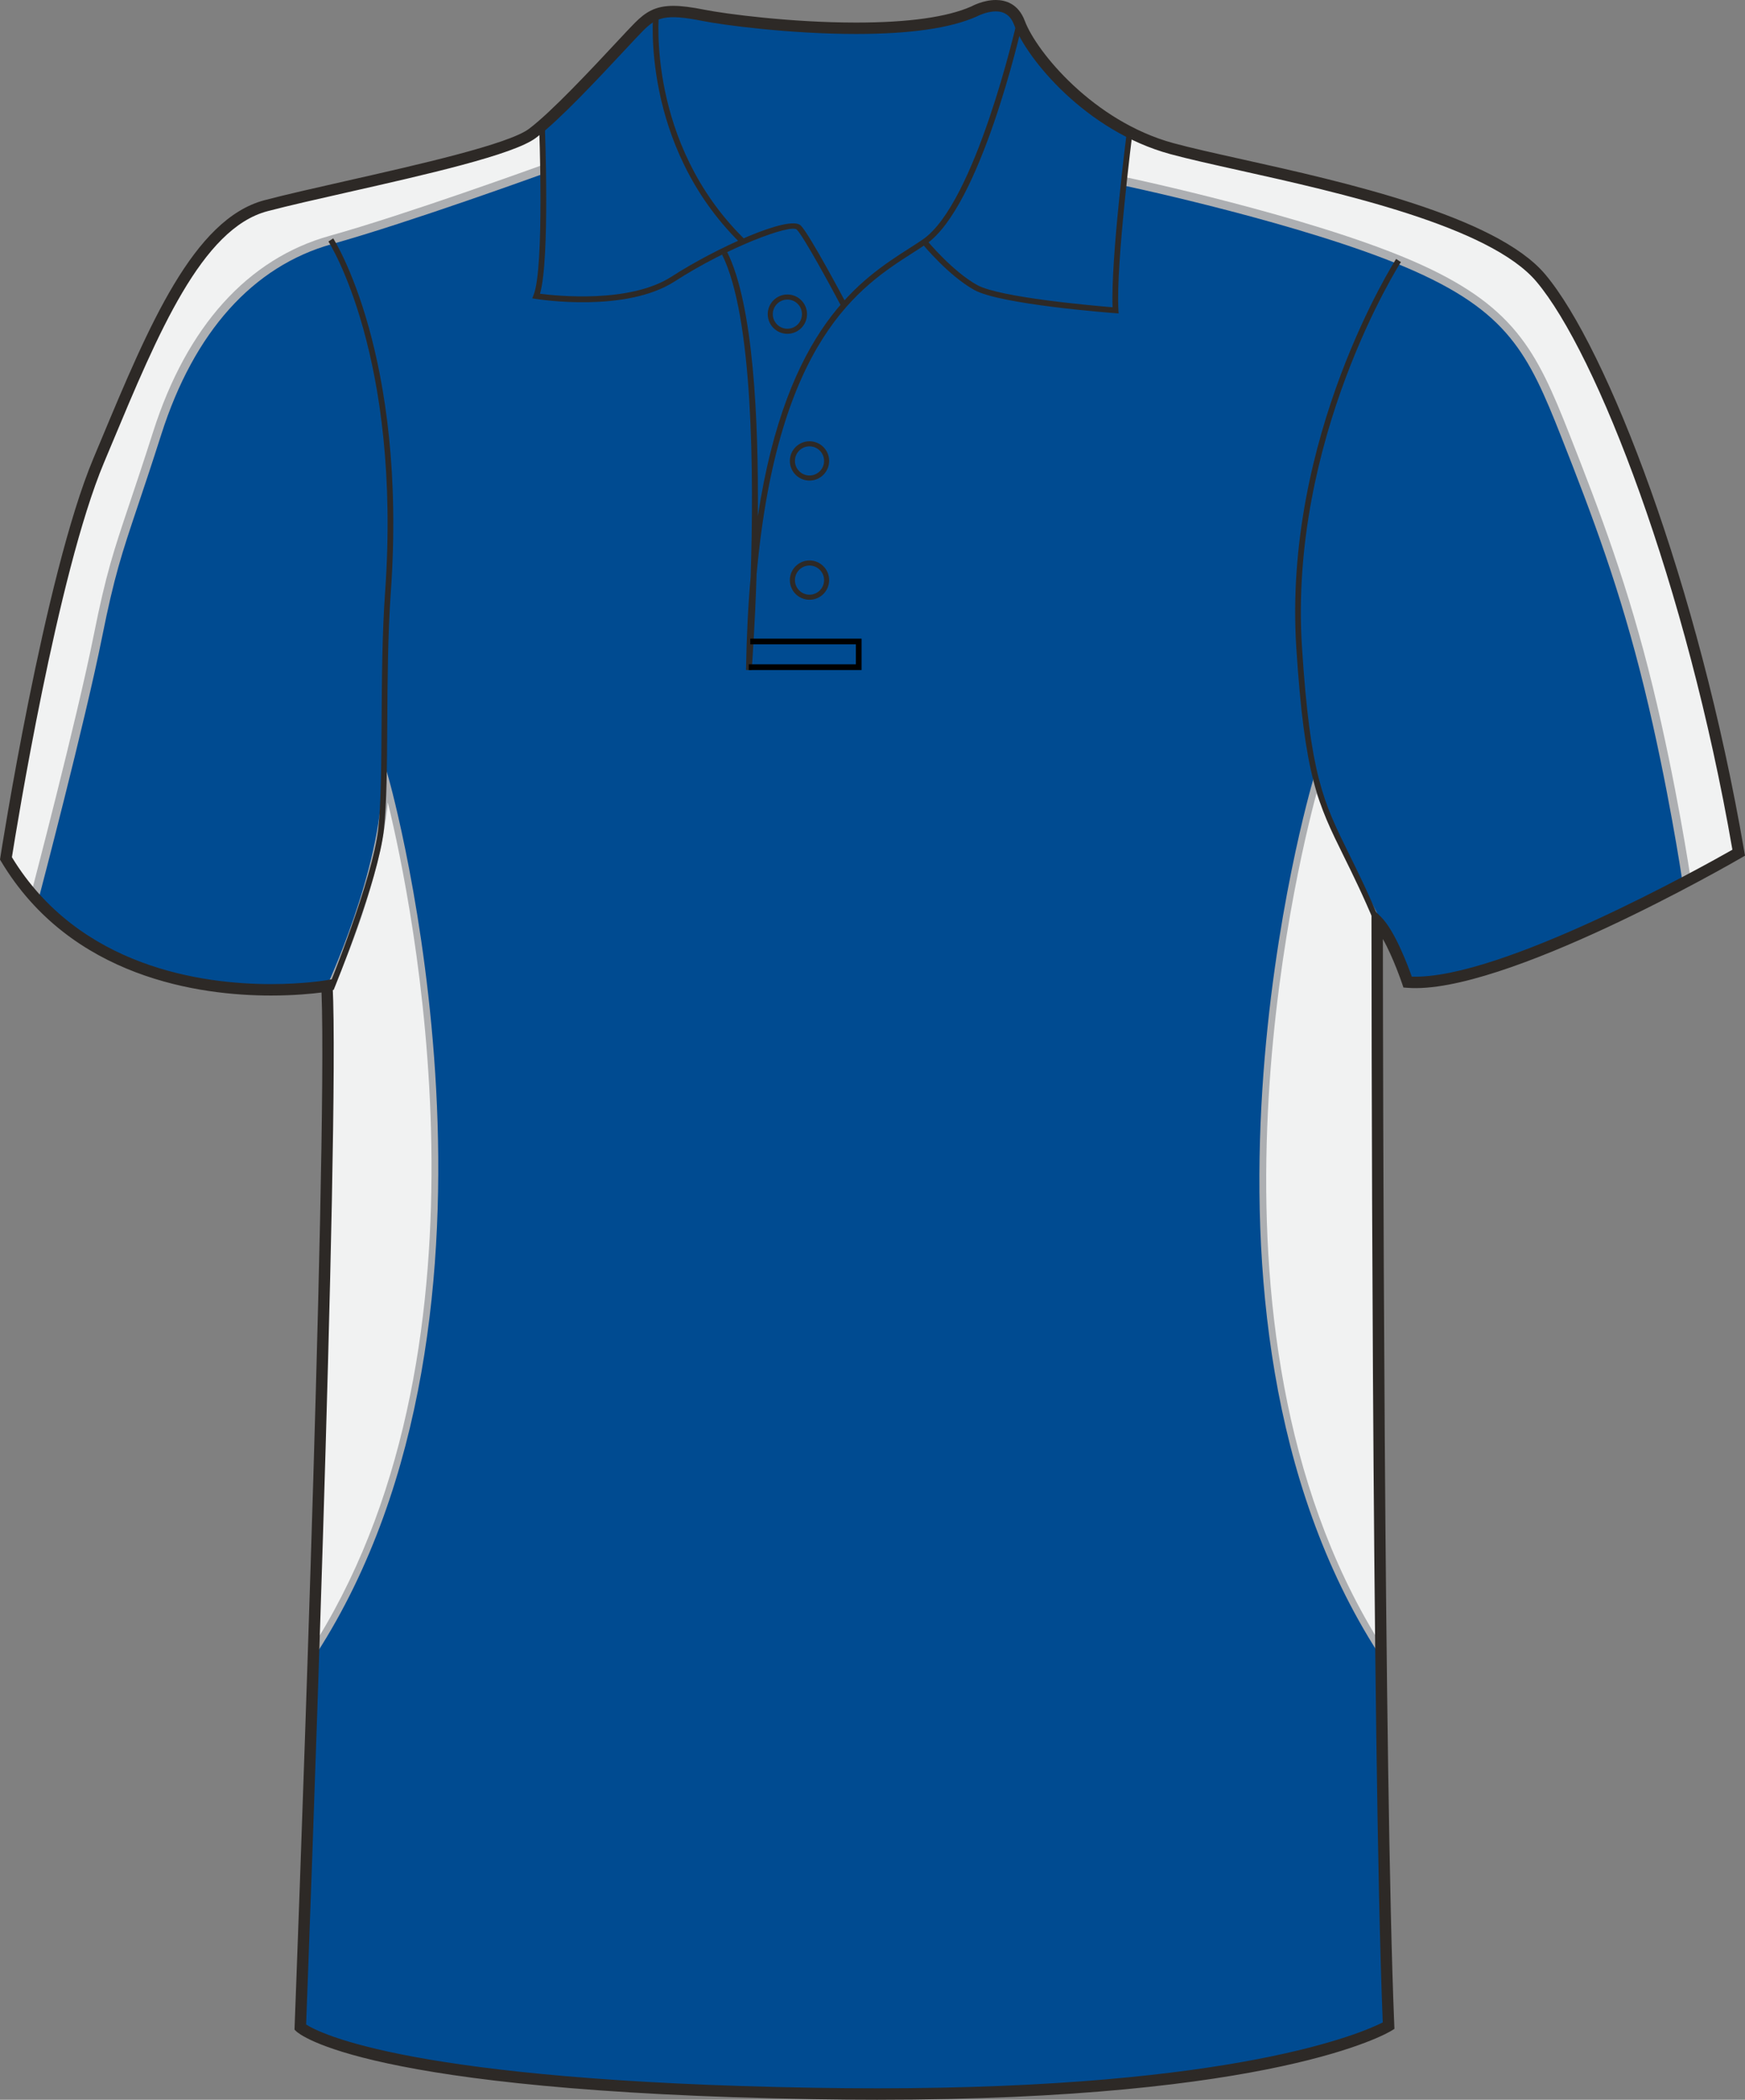 <svg xmlns="http://www.w3.org/2000/svg" xmlns:xlink="http://www.w3.org/1999/xlink" version="1.1" id="Layer_1" x="0px" y="0px" width="664.976px" height="800.002px" viewbox="0 0 664.976 800.002" enable-background="new 0 0 664.976 800.002" xml:space="preserve" class="svg0" ><rect width="100%" height="100%" fill="#808080" stroke="none"/>   <g id="front"> 	<path id="primary" fill="#004B91" d="M124.589,376.729c0,0-90.337,9.721-122.319-48.589c0,0,16.462-106.569,35.312-151.524   c18.854-44.954,36.251-89.912,63.808-97.16c27.553-7.25,89.909-18.85,101.506-27.549c11.602-8.702,34.801-34.804,40.603-40.603   c5.803-5.802,10.154-7.255,24.652-4.353c14.502,2.9,76.855,10.154,102.962-1.449c0,0,13.052-7.25,17.399,4.35   c4.352,11.601,26.104,39.153,58.001,47.853c31.904,8.702,117.453,21.751,140.66,49.303   c23.207,27.552,58.014,117.461,75.408,218.968c0,0-89.912,52.203-126.158,49.302c0,0-5.805-17.399-11.604-23.201   c0,0,0,316.421,4.35,420.827c0,0-46.397,28.711-218.959,25.813c-172.563-2.9-195.766-25.23-195.766-25.23   S127.489,433.288,124.589,376.729z" class="primary"></path> 	<g id="secondary" class="secondary"> 		<path fill="#F1F2F2" d="M429.152,69.224c0,0,84.853,17.624,122.712,38.511c37.859,20.888,39.277,46.422,48.303,66.579    c28.066,62.662,43.08,161.876,43.08,161.876l20.234-12.402c0,0-26.764-112.269-44.387-156.001    c-17.625-43.733-31.33-65.925-49.605-75.064c-18.277-9.138-68.537-23.498-88.771-28.72c-20.232-5.222-50.04-13.055-50.04-13.055    L429.152,69.224z" class="secondary"></path> 		<path fill="#F1F2F2" d="M206.573,64.656c0,0-35.248,13.707-62.662,20.887c-27.415,7.18-56.787,15.666-76.369,60.051    c-17.415,39.474-31.331,95.298-35.899,120.102c-4.569,24.803-18.276,77.021-18.276,77.021S1.617,325.746,2.271,322.483    c0.653-3.263,21.67-111.146,35.312-146.956c13.645-35.808,37.793-84.11,54.766-93.248c16.971-9.138,44.386-11.749,44.386-11.749    s66.581-17.84,69.842-21.323s0,0,0,0L206.573,64.656" class="secondary"></path> 		<path fill="#F1F2F2" d="M501.604,297.679c0,0-60.052,199.734,24.805,331.584V351.203    C526.408,351.203,502.91,305.512,501.604,297.679z" class="secondary"></path> 		<path fill="#F1F2F2" d="M146.958,297.243c0,0,57.44,200.17-27.415,332.021l5.926-252.388    C125.466,376.876,146.197,342.391,146.958,297.243z" class="secondary"></path> 	</g> 	<g id="tertiary" class="tertiary"> 		<path fill="#ADAFB2" d="M640.983,334.905c-0.059-0.352-5.316-35.607-14.332-72.521c-9.238-37.834-19.824-65.841-31.701-95.956    c-12.564-31.858-20.309-47.903-58.74-64.371c-39-16.716-106.716-31.091-107.394-31.235l0.673-3.192    c0.686,0.143,68.711,14.587,108.006,31.427c39.545,16.948,47.938,34.347,60.488,66.174c11.924,30.232,22.551,58.349,31.836,96.382    c9.053,37.066,14.338,72.463,14.391,72.818L640.983,334.905z" class="tertiary"></path> 		<path fill="#ADAFB2" d="M14.944,341.611l-3.157-0.831c0.175-0.661,17.467-66.469,23.911-98.685    c4.712-23.565,7.542-31.999,13.746-50.477c2.342-6.984,5.261-15.673,8.927-27.156c12.797-40.096,36.056-65.896,67.262-74.617    c29.191-8.157,79.875-26.54,80.385-26.723l1.114,3.067c-0.511,0.187-51.311,18.608-80.622,26.801    c-30.095,8.411-52.583,33.466-65.027,72.466c-3.672,11.507-6.594,20.211-8.941,27.203c-6.154,18.343-8.969,26.715-13.642,50.078    C32.437,275.045,15.117,340.95,14.944,341.611z" class="tertiary"></path> 		<path fill="#ADAFB2" d="M527.713,633.707l-2.4-3.732c-84.207-130.844-25.56-330.666-24.957-332.67l-0.059-4.193l1.958,5.548    c1.012,6.037,13.771,35.825,21.867,51.565l0.979,1.295L527.713,633.707z M501.678,302.276    c-7.859,29.232-50.026,203.237,23.426,322.462v-273.22C523.211,347.837,506.67,315.507,501.678,302.276z" class="tertiary"></path> 		<path fill="#ADAFB2" d="M118.128,633.875l6.156-257.556c0.209-0.441,20.94-44.54,21.366-79.09l0.109-8.883l2.447,8.542    c0.577,2.007,56.628,202.251-27.569,333.086L118.128,633.875z M126.766,377.181l-5.809,247.381    c70.633-114.791,36.191-280.487,26.837-318.839C144.783,337.717,128.338,373.792,126.766,377.181z" class="tertiary"></path> 	</g> 	<path d="M334.239,800.002c-7.833,0-15.932-0.068-24.073-0.205c-171.449-2.883-196.264-24.9-197.236-25.838l-0.703-0.678   l0.037-0.975c0.127-3.354,12.673-331.775,10.261-394.164c-3.438,0.45-10.29,1.157-19.28,1.157   c-26.988,0-76.236-6.643-102.84-51.132L0,327.494l0.12-0.775c0.166-1.071,16.723-107.351,35.456-152.033l2.987-7.138   c18.07-43.274,35.138-84.145,62.271-91.282c8.051-2.12,19.123-4.622,30.847-7.272c27.646-6.25,62.059-14.026,69.91-19.916   c8.549-6.413,23.958-22.925,33.162-32.788c3.201-3.428,5.729-6.139,7.203-7.614c4.082-4.081,7.784-6.442,14.648-6.442   c3.078,0,6.882,0.476,11.971,1.494c7.626,1.525,32.733,4.873,57.657,4.873c19.973,0,34.772-2.077,43.994-6.175   C370.237,2.411,374.628,0,379.462,0c3.688,0,8.605,1.387,11.081,7.998c4.393,11.703,26.145,38.227,56.537,46.52   c6.681,1.822,15.717,3.832,26.173,6.159c38.546,8.577,96.794,21.54,115.581,43.84c23.559,27.976,58.387,117.917,75.885,220   l0.256,1.489l-1.309,0.76c-3.598,2.091-91.059,52.502-127.426,49.591l-1.436-0.113l-0.453-1.366   c-0.047-0.13-3.389-10.065-7.369-17.106c0.039,46.578,0.402,319.252,4.346,413.956l0.055,1.271l-1.08,0.668   C528.571,774.736,485.973,800.002,334.239,800.002z M116.654,771.328c5.063,3.281,40.023,21.535,193.589,24.115   c8.117,0.137,16.19,0.203,23.996,0.203c137.213,0,185.17-21.266,192.695-25.102c-4.248-104.625-4.299-416.409-4.299-419.561v-5.25   l3.715,3.71c5.16,5.162,10.104,18.302,11.646,22.651c33.656,1.22,111.145-42.069,122.178-48.349   c-17.455-100.732-51.596-189.038-74.672-216.434c-17.832-21.174-75.221-33.944-113.188-42.396   c-10.518-2.339-19.597-4.36-26.374-6.208c-32.292-8.809-54.666-36.383-59.469-49.188c-1.306-3.483-3.599-5.174-7.01-5.174   c-3.661,0-7.265,1.945-7.303,1.963c-9.948,4.434-25.345,6.637-45.929,6.637c-25.248,0-50.751-3.404-58.511-4.956   c-14.134-2.825-17.501-1.428-22.688,3.757c-1.42,1.421-3.927,4.107-7.099,7.506c-9.907,10.613-24.877,26.654-33.734,33.3   c-8.598,6.448-42.049,14.009-71.562,20.678c-11.686,2.642-22.723,5.135-30.697,7.235c-25.054,6.592-41.72,46.5-59.364,88.752   l-2.989,7.146C21.898,218.551,6.081,316.836,4.538,326.601c25.596,42.046,72.774,48.342,98.702,48.342   c12.466,0,20.889-1.438,20.974-1.451l2.417-0.421l0.126,2.452C129.552,429.898,117.484,749.496,116.654,771.328z" fill="#2D2926" stroke-width="2px"></path> 	<path d="M320.492,116.513c-3.813-7.201-14.276-26.456-16.859-29.038c-2.265-2.256-26.555,6.816-46.494,19.72   c-18.625,12.052-51.575,6.911-52.97,6.687l-1.343-0.217l0.504-1.261c4.214-10.538,2.12-64.266,2.102-64.809l2.172-0.085   c0.086,2.15,1.996,51.126-1.815,64.403c6.28,0.82,34.245,3.757,50.167-6.543c16.396-10.607,44.918-23.73,49.212-19.43   c3.342,3.34,16.681,28.488,17.246,29.559L320.492,116.513z" fill="#2D2926" stroke-width="2px"></path> 	<path d="M281.886,92.373c-37.72-37.324-32.997-86.852-32.945-87.348l2.162,0.227c-0.05,0.486-4.646,49.007,32.31,85.575   L281.886,92.373z" fill="#2D2926" stroke-width="2px"></path> 	<path d="M286.454,255.364l-2.172-0.102c0.214-12.893,0.822-24.681,1.772-35.492c1.255-38.903,0.996-98.998-10.903-122.789   l1.944-0.974c10.019,20.04,12.018,63.979,11.693,100.677c11.022-72.157,39.403-90.348,57.734-102.092   c1.82-1.167,3.535-2.266,5.11-3.344c20.074-13.737,35.652-82.037,35.813-82.727l2.122,0.478   c-0.639,2.846-15.926,69.828-36.702,84.042c-1.594,1.089-3.327,2.201-5.168,3.378c-19.717,12.634-51.252,32.833-59.372,122.311   C287.674,238.906,286.582,253.667,286.454,255.364z" fill="#2D2926" stroke-width="2px"></path> 	<path d="M426.283,119.425l-1.247-0.094c-1.784-0.133-43.854-3.344-53.737-8.833c-9.854-5.478-19.481-17.169-19.888-17.666   l1.684-1.375c0.098,0.117,9.774,11.866,19.267,17.138c8.56,4.757,44.48,7.888,51.614,8.47c-0.732-18.311,5.25-65.432,5.51-67.474   l2.157,0.274c-0.066,0.51-6.502,51.213-5.434,68.312L426.283,119.425z" fill="#2D2926" stroke-width="2px"></path> 	<path fill="none" stroke="#000000" stroke-width="2px" stroke-miterlimit="10" d="M276.123,96.493"></path> 	<polygon points="328.327,255.28 285.342,255.28 285.342,253.105 326.153,253.105 326.153,245.493 285.911,245.493 285.911,243.318    328.327,243.318  "></polygon> 	<path d="M308.481,228.513c-4.128,0-7.488-3.359-7.488-7.487c0-4.13,3.36-7.491,7.488-7.491c4.127,0,7.487,3.361,7.487,7.491   C315.966,225.156,312.608,228.513,308.481,228.513z M308.481,215.47c-3.063,0-5.554,2.492-5.554,5.556s2.489,5.553,5.554,5.553   c3.062,0,5.553-2.491,5.553-5.553C314.033,217.962,311.542,215.47,308.481,215.47z" fill="#2D2926" stroke-width="2px"></path> 	<path d="M308.481,183.102c-4.128,0-7.488-3.36-7.488-7.491c0-4.128,3.36-7.488,7.488-7.488c4.127,0,7.487,3.36,7.487,7.488   C315.966,179.742,312.608,183.102,308.481,183.102z M308.481,170.058c-3.063,0-5.554,2.491-5.554,5.553   c0,3.065,2.489,5.556,5.554,5.556c3.062,0,5.553-2.494,5.553-5.556S311.542,170.058,308.481,170.058z" fill="#2D2926" stroke-width="2px"></path> 	<path d="M300.053,127.182c-4.13,0-7.488-3.36-7.488-7.491c0-4.128,3.36-7.489,7.488-7.489c4.127,0,7.485,3.361,7.485,7.489   C307.536,123.822,304.18,127.182,300.053,127.182z M300.053,114.138c-3.063,0-5.559,2.491-5.559,5.554   c0,3.064,2.493,5.556,5.559,5.556c3.063,0,5.554-2.494,5.554-5.556C305.606,116.629,303.115,114.138,300.053,114.138z" fill="#2D2926" stroke-width="2px"></path> 	<path d="M127.115,377.23l-2.013-0.825c0.167-0.409,16.899-41.369,19.034-60.569c1.083-9.749,1.178-24.739,1.275-40.605   c0.1-15.828,0.21-33.765,1.328-49.429c6.42-89.889-21.303-133.36-21.582-133.789l1.818-1.193   c0.284,0.434,28.411,44.438,21.934,135.135c-1.113,15.595-1.228,33.496-1.321,49.287c-0.102,15.925-0.194,30.97-1.29,40.831   C144.131,335.579,127.81,375.538,127.115,377.23z" fill="#2D2926" stroke-width="2px"></path> 	<path d="M524.082,352.271c-4.645-11.13-8.541-19.023-11.977-25.989c-9.951-20.174-14.943-30.297-18.115-79.445   c-5.182-80.366,37.597-147.508,38.031-148.176l1.826,1.18c-0.43,0.663-42.82,67.226-37.687,146.856   c3.143,48.711,8.072,58.708,17.896,78.622c3.445,6.995,7.357,14.921,12.033,26.111L524.082,352.271z" fill="#2D2926" stroke-width="2px"></path> 	 </g> </svg>